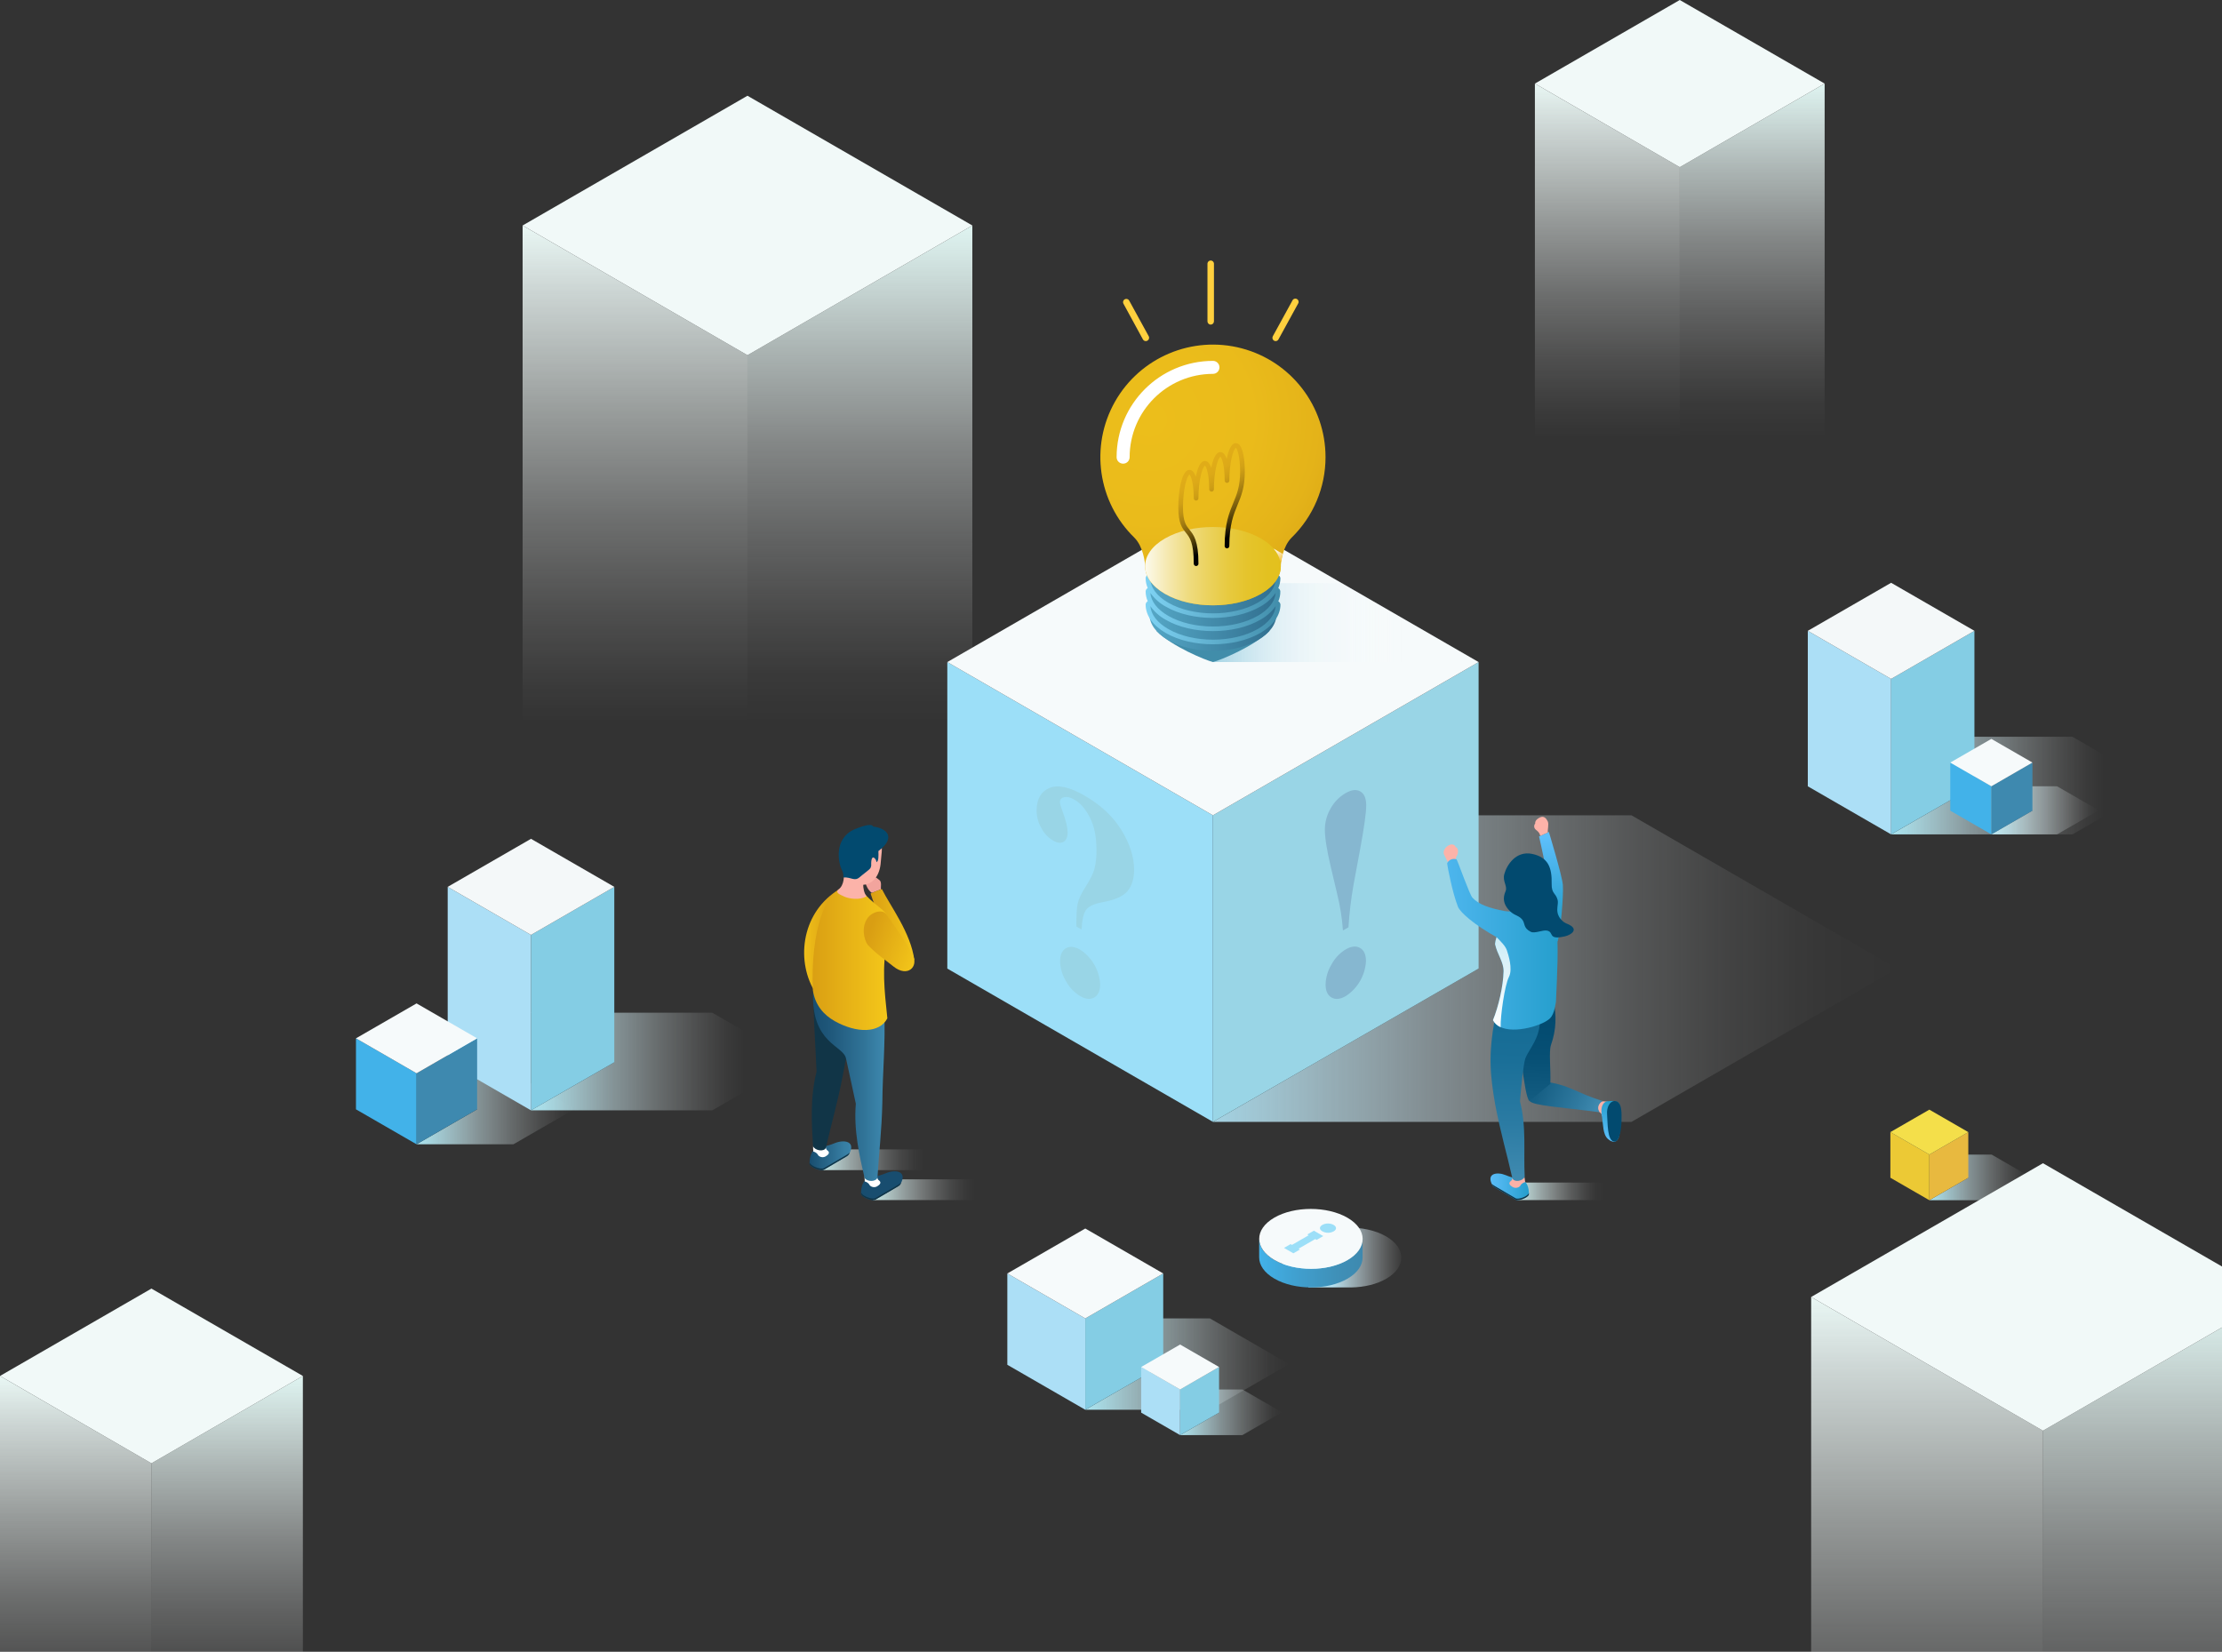 <?xml version="1.0" encoding="UTF-8"?>
<svg width="538px" height="400px" viewBox="0 0 538 400" version="1.1" xmlns="http://www.w3.org/2000/svg" xmlns:xlink="http://www.w3.org/1999/xlink">
    <rect x="0" y="0" width="538" height="400" fill="#333333" stroke="none"/>
    <title>Group 6</title>
    <defs>
        <linearGradient x1="-0.043%" y1="49.988%" x2="99.997%" y2="49.988%" id="linearGradient-1">
            <stop stop-color="#B6E3F3" offset="43%"></stop>
            <stop stop-color="#B8E4F3" stop-opacity="0.97" offset="44%"></stop>
            <stop stop-color="#D1EDF7" stop-opacity="0.63" offset="60%"></stop>
            <stop stop-color="#E5F5FB" stop-opacity="0.36" offset="74%"></stop>
            <stop stop-color="#F3FAFD" stop-opacity="0.17" offset="86%"></stop>
            <stop stop-color="#FCFEFE" stop-opacity="0.05" offset="95%"></stop>
            <stop stop-color="#FFFFFF" stop-opacity="0" offset="100%"></stop>
        </linearGradient>
        <linearGradient x1="0.013%" y1="50.003%" x2="100.05%" y2="50.003%" id="linearGradient-2">
            <stop stop-color="#42B2E9" offset="0%"></stop>
            <stop stop-color="#40A1D1" offset="33%"></stop>
            <stop stop-color="#3F90B8" offset="75%"></stop>
            <stop stop-color="#3E89AF" offset="100%"></stop>
        </linearGradient>
        <linearGradient x1="49.997%" y1="100%" x2="49.997%" y2="0%" id="linearGradient-3">
            <stop stop-color="#FFFFFF" stop-opacity="0" offset="25%"></stop>
            <stop stop-color="#FEFFFF" stop-opacity="0.03" offset="32%"></stop>
            <stop stop-color="#FCFEFD" stop-opacity="0.11" offset="41%"></stop>
            <stop stop-color="#F7FCFC" stop-opacity="0.24" offset="53%"></stop>
            <stop stop-color="#F2FAF9" stop-opacity="0.42" offset="67%"></stop>
            <stop stop-color="#EAF8F6" stop-opacity="0.65" offset="81%"></stop>
            <stop stop-color="#E1F5F2" stop-opacity="0.93" offset="96%"></stop>
            <stop stop-color="#DFF4F1" offset="100%"></stop>
        </linearGradient>
        <linearGradient x1="50%" y1="100%" x2="50%" y2="0%" id="linearGradient-4">
            <stop stop-color="#FFFFFF" stop-opacity="0" offset="25%"></stop>
            <stop stop-color="#FEFFFF" stop-opacity="0.04" offset="31%"></stop>
            <stop stop-color="#FCFEFD" stop-opacity="0.14" offset="42%"></stop>
            <stop stop-color="#F8FDFC" stop-opacity="0.3" offset="56%"></stop>
            <stop stop-color="#F3FBF9" stop-opacity="0.53" offset="72%"></stop>
            <stop stop-color="#EDF8F6" stop-opacity="0.82" offset="90%"></stop>
            <stop stop-color="#E9F7F4" offset="100%"></stop>
        </linearGradient>
        <linearGradient x1="50.004%" y1="100%" x2="50.004%" y2="0%" id="linearGradient-5">
            <stop stop-color="#FFFFFF" stop-opacity="0" offset="25%"></stop>
            <stop stop-color="#FEFFFF" stop-opacity="0.03" offset="32%"></stop>
            <stop stop-color="#FCFEFD" stop-opacity="0.11" offset="41%"></stop>
            <stop stop-color="#F7FCFC" stop-opacity="0.24" offset="53%"></stop>
            <stop stop-color="#F2FAF9" stop-opacity="0.42" offset="67%"></stop>
            <stop stop-color="#EAF8F6" stop-opacity="0.65" offset="81%"></stop>
            <stop stop-color="#E1F5F2" stop-opacity="0.93" offset="96%"></stop>
            <stop stop-color="#DFF4F1" offset="100%"></stop>
        </linearGradient>
        <linearGradient x1="50%" y1="100%" x2="50%" y2="0%" id="linearGradient-6">
            <stop stop-color="#FFFFFF" stop-opacity="0" offset="25%"></stop>
            <stop stop-color="#FEFFFF" stop-opacity="0.04" offset="31%"></stop>
            <stop stop-color="#FCFEFD" stop-opacity="0.14" offset="42%"></stop>
            <stop stop-color="#F8FDFC" stop-opacity="0.3" offset="56%"></stop>
            <stop stop-color="#F3FBF9" stop-opacity="0.53" offset="72%"></stop>
            <stop stop-color="#EDF8F6" stop-opacity="0.82" offset="90%"></stop>
            <stop stop-color="#E9F7F4" offset="100%"></stop>
        </linearGradient>
        <linearGradient x1="0%" y1="50%" x2="100%" y2="50%" id="linearGradient-7">
            <stop stop-color="#A4D3E4" offset="0%"></stop>
            <stop stop-color="#A7D5E5" stop-opacity="0.96" offset="2%"></stop>
            <stop stop-color="#BEE0EC" stop-opacity="0.71" offset="17%"></stop>
            <stop stop-color="#D2E9F2" stop-opacity="0.49" offset="32%"></stop>
            <stop stop-color="#E2F1F6" stop-opacity="0.32" offset="47%"></stop>
            <stop stop-color="#EFF7FA" stop-opacity="0.18" offset="61%"></stop>
            <stop stop-color="#F8FCFD" stop-opacity="0.08" offset="75%"></stop>
            <stop stop-color="#FDFEFE" stop-opacity="0.02" offset="88%"></stop>
            <stop stop-color="#FFFFFF" stop-opacity="0" offset="100%"></stop>
        </linearGradient>
        <linearGradient x1="0%" y1="50%" x2="100.008%" y2="50%" id="linearGradient-8">
            <stop stop-color="#AAE5F1" offset="0%"></stop>
            <stop stop-color="#BFECF5" stop-opacity="0.75" offset="19%"></stop>
            <stop stop-color="#D6F2F8" stop-opacity="0.49" offset="40%"></stop>
            <stop stop-color="#E8F8FB" stop-opacity="0.28" offset="60%"></stop>
            <stop stop-color="#F4FCFD" stop-opacity="0.13" offset="77%"></stop>
            <stop stop-color="#FCFEFF" stop-opacity="0.03" offset="91%"></stop>
            <stop stop-color="#FFFFFF" stop-opacity="0" offset="100%"></stop>
        </linearGradient>
        <linearGradient x1="0%" y1="50%" x2="100%" y2="50%" id="linearGradient-9">
            <stop stop-color="#AAE5F1" offset="0%"></stop>
            <stop stop-color="#BAEAF4" stop-opacity="0.81" offset="12%"></stop>
            <stop stop-color="#D2F1F8" stop-opacity="0.52" offset="30%"></stop>
            <stop stop-color="#E6F7FB" stop-opacity="0.3" offset="47%"></stop>
            <stop stop-color="#F3FBFD" stop-opacity="0.14" offset="62%"></stop>
            <stop stop-color="#FCFEFE" stop-opacity="0.04" offset="73%"></stop>
            <stop stop-color="#FFFFFF" stop-opacity="0" offset="80%"></stop>
            <stop stop-color="#FFFFFF" stop-opacity="0" offset="100%"></stop>
        </linearGradient>
        <linearGradient x1="0%" y1="50.007%" x2="100.006%" y2="50.007%" id="linearGradient-10">
            <stop stop-color="#AAE5F1" offset="0%"></stop>
            <stop stop-color="#BFECF5" stop-opacity="0.75" offset="19%"></stop>
            <stop stop-color="#D6F2F8" stop-opacity="0.49" offset="40%"></stop>
            <stop stop-color="#E8F8FB" stop-opacity="0.28" offset="60%"></stop>
            <stop stop-color="#F4FCFD" stop-opacity="0.13" offset="77%"></stop>
            <stop stop-color="#FCFEFF" stop-opacity="0.03" offset="91%"></stop>
            <stop stop-color="#FFFFFF" stop-opacity="0" offset="100%"></stop>
        </linearGradient>
        <linearGradient x1="0%" y1="49.986%" x2="100%" y2="49.986%" id="linearGradient-11">
            <stop stop-color="#AAE5F1" offset="0%"></stop>
            <stop stop-color="#BFECF5" stop-opacity="0.75" offset="19%"></stop>
            <stop stop-color="#D6F2F8" stop-opacity="0.49" offset="40%"></stop>
            <stop stop-color="#E8F8FB" stop-opacity="0.28" offset="60%"></stop>
            <stop stop-color="#F4FCFD" stop-opacity="0.13" offset="77%"></stop>
            <stop stop-color="#FCFEFF" stop-opacity="0.03" offset="91%"></stop>
            <stop stop-color="#FFFFFF" stop-opacity="0" offset="100%"></stop>
        </linearGradient>
        <linearGradient x1="0%" y1="50.014%" x2="100%" y2="50.014%" id="linearGradient-12">
            <stop stop-color="#AAE5F1" offset="0%"></stop>
            <stop stop-color="#BFECF5" stop-opacity="0.75" offset="19%"></stop>
            <stop stop-color="#D6F2F8" stop-opacity="0.49" offset="40%"></stop>
            <stop stop-color="#E8F8FB" stop-opacity="0.28" offset="60%"></stop>
            <stop stop-color="#F4FCFD" stop-opacity="0.13" offset="77%"></stop>
            <stop stop-color="#FCFEFF" stop-opacity="0.03" offset="91%"></stop>
            <stop stop-color="#FFFFFF" stop-opacity="0" offset="100%"></stop>
        </linearGradient>
        <linearGradient x1="0%" y1="49.987%" x2="100%" y2="49.987%" id="linearGradient-13">
            <stop stop-color="#AAE5F1" offset="0%"></stop>
            <stop stop-color="#BFECF5" stop-opacity="0.75" offset="19%"></stop>
            <stop stop-color="#D6F2F8" stop-opacity="0.49" offset="40%"></stop>
            <stop stop-color="#E8F8FB" stop-opacity="0.28" offset="60%"></stop>
            <stop stop-color="#F4FCFD" stop-opacity="0.13" offset="77%"></stop>
            <stop stop-color="#FCFEFF" stop-opacity="0.03" offset="91%"></stop>
            <stop stop-color="#FFFFFF" stop-opacity="0" offset="100%"></stop>
        </linearGradient>
        <linearGradient x1="0%" y1="49.993%" x2="100%" y2="49.993%" id="linearGradient-14">
            <stop stop-color="#AAE5F1" offset="0%"></stop>
            <stop stop-color="#BAEAF4" stop-opacity="0.81" offset="12%"></stop>
            <stop stop-color="#D2F1F8" stop-opacity="0.52" offset="30%"></stop>
            <stop stop-color="#E6F7FB" stop-opacity="0.3" offset="47%"></stop>
            <stop stop-color="#F3FBFD" stop-opacity="0.14" offset="62%"></stop>
            <stop stop-color="#FCFEFE" stop-opacity="0.04" offset="73%"></stop>
            <stop stop-color="#FFFFFF" stop-opacity="0" offset="80%"></stop>
            <stop stop-color="#FFFFFF" stop-opacity="0" offset="100%"></stop>
        </linearGradient>
        <linearGradient x1="0%" y1="50.008%" x2="100.006%" y2="50.008%" id="linearGradient-15">
            <stop stop-color="#A4D3E4" offset="0%"></stop>
            <stop stop-color="#A7D5E5" stop-opacity="0.96" offset="2%"></stop>
            <stop stop-color="#BEE0EC" stop-opacity="0.71" offset="17%"></stop>
            <stop stop-color="#D2E9F2" stop-opacity="0.49" offset="32%"></stop>
            <stop stop-color="#E2F1F6" stop-opacity="0.32" offset="47%"></stop>
            <stop stop-color="#EFF7FA" stop-opacity="0.18" offset="61%"></stop>
            <stop stop-color="#F8FCFD" stop-opacity="0.08" offset="75%"></stop>
            <stop stop-color="#FDFEFE" stop-opacity="0.02" offset="88%"></stop>
            <stop stop-color="#FFFFFF" stop-opacity="0" offset="100%"></stop>
        </linearGradient>
        <linearGradient x1="0%" y1="49.969%" x2="100%" y2="49.969%" id="linearGradient-16">
            <stop stop-color="#55A7C6" offset="0%"></stop>
            <stop stop-color="#316F8F" offset="100%"></stop>
        </linearGradient>
        <linearGradient x1="-0.029%" y1="50.016%" x2="99.971%" y2="50.016%" id="linearGradient-17">
            <stop stop-color="#7FD3F4" offset="0%"></stop>
            <stop stop-color="#418DAA" offset="100%"></stop>
        </linearGradient>
        <radialGradient cx="25.431%" cy="30.785%" fx="25.431%" fy="30.785%" r="94.944%" gradientTransform="translate(0.254, 0.308), scale(1, 0.864), translate(-0.254, -0.308)" id="radialGradient-18">
            <stop stop-color="#ECBE1B" offset="0%"></stop>
            <stop stop-color="#EABB1B" offset="46%"></stop>
            <stop stop-color="#E4B319" offset="75%"></stop>
            <stop stop-color="#DAA516" offset="98%"></stop>
            <stop stop-color="#D9A316" offset="100%"></stop>
        </radialGradient>
        <linearGradient x1="0%" y1="50.003%" x2="100%" y2="50.003%" id="linearGradient-19">
            <stop stop-color="#FFFFFF" offset="0%"></stop>
            <stop stop-color="#FBF7E2" offset="7%"></stop>
            <stop stop-color="#F5E8AE" offset="20%"></stop>
            <stop stop-color="#EFDC81" offset="33%"></stop>
            <stop stop-color="#EBD25D" offset="47%"></stop>
            <stop stop-color="#E7CA40" offset="60%"></stop>
            <stop stop-color="#E5C42C" offset="73%"></stop>
            <stop stop-color="#E3C120" offset="87%"></stop>
            <stop stop-color="#E3C01C" offset="100%"></stop>
        </linearGradient>
        <linearGradient x1="36.213%" y1="-9.307%" x2="77.259%" y2="90.99%" id="linearGradient-20">
            <stop stop-color="#FFFFFF" offset="1%"></stop>
            <stop stop-color="#FEF9EC" offset="15%"></stop>
            <stop stop-color="#FBE8B9" offset="43%"></stop>
            <stop stop-color="#F7CE68" offset="83%"></stop>
            <stop stop-color="#F5C345" offset="100%"></stop>
        </linearGradient>
        <linearGradient x1="61.818%" y1="80.664%" x2="42.512%" y2="18.869%" id="linearGradient-21">
            <stop stop-color="#000000" offset="0%"></stop>
            <stop stop-color="#1A1403" offset="6%"></stop>
            <stop stop-color="#4E3C08" offset="19%"></stop>
            <stop stop-color="#7B5E0D" offset="33%"></stop>
            <stop stop-color="#9F7A11" offset="46%"></stop>
            <stop stop-color="#BC9014" offset="60%"></stop>
            <stop stop-color="#D0A016" offset="73%"></stop>
            <stop stop-color="#DCA918" offset="87%"></stop>
            <stop stop-color="#E0AC18" offset="100%"></stop>
        </linearGradient>
        <linearGradient x1="49.996%" y1="223.259%" x2="49.996%" y2="-9.392%" id="linearGradient-22">
            <stop stop-color="#FFFFFF" stop-opacity="0" offset="25%"></stop>
            <stop stop-color="#FEFFFF" stop-opacity="0.03" offset="32%"></stop>
            <stop stop-color="#FCFEFD" stop-opacity="0.11" offset="41%"></stop>
            <stop stop-color="#F7FCFC" stop-opacity="0.24" offset="53%"></stop>
            <stop stop-color="#F2FAF9" stop-opacity="0.42" offset="67%"></stop>
            <stop stop-color="#EAF8F6" stop-opacity="0.65" offset="81%"></stop>
            <stop stop-color="#E1F5F2" stop-opacity="0.93" offset="96%"></stop>
            <stop stop-color="#DFF4F1" offset="100%"></stop>
        </linearGradient>
        <linearGradient x1="50%" y1="212.677%" x2="50%" y2="0%" id="linearGradient-23">
            <stop stop-color="#FFFFFF" stop-opacity="0" offset="25%"></stop>
            <stop stop-color="#FEFFFF" stop-opacity="0.04" offset="31%"></stop>
            <stop stop-color="#FCFEFD" stop-opacity="0.14" offset="42%"></stop>
            <stop stop-color="#F8FDFC" stop-opacity="0.3" offset="56%"></stop>
            <stop stop-color="#F3FBF9" stop-opacity="0.53" offset="72%"></stop>
            <stop stop-color="#EDF8F6" stop-opacity="0.82" offset="90%"></stop>
            <stop stop-color="#E9F7F4" offset="100%"></stop>
        </linearGradient>
        <linearGradient x1="49.996%" y1="178.713%" x2="49.996%" y2="0%" id="linearGradient-24">
            <stop stop-color="#FFFFFF" stop-opacity="0" offset="25%"></stop>
            <stop stop-color="#FEFFFF" stop-opacity="0.03" offset="32%"></stop>
            <stop stop-color="#FCFEFD" stop-opacity="0.11" offset="41%"></stop>
            <stop stop-color="#F7FCFC" stop-opacity="0.24" offset="53%"></stop>
            <stop stop-color="#F2FAF9" stop-opacity="0.42" offset="67%"></stop>
            <stop stop-color="#EAF8F6" stop-opacity="0.65" offset="81%"></stop>
            <stop stop-color="#E1F5F2" stop-opacity="0.93" offset="96%"></stop>
            <stop stop-color="#DFF4F1" offset="100%"></stop>
        </linearGradient>
        <linearGradient x1="50%" y1="178.713%" x2="50%" y2="0%" id="linearGradient-25">
            <stop stop-color="#FFFFFF" stop-opacity="0" offset="25%"></stop>
            <stop stop-color="#FEFFFF" stop-opacity="0.04" offset="31%"></stop>
            <stop stop-color="#FCFEFD" stop-opacity="0.14" offset="42%"></stop>
            <stop stop-color="#F8FDFC" stop-opacity="0.3" offset="56%"></stop>
            <stop stop-color="#F3FBF9" stop-opacity="0.53" offset="72%"></stop>
            <stop stop-color="#EDF8F6" stop-opacity="0.82" offset="90%"></stop>
            <stop stop-color="#E9F7F4" offset="100%"></stop>
        </linearGradient>
        <linearGradient x1="0.014%" y1="49.963%" x2="100%" y2="49.963%" id="linearGradient-26">
            <stop stop-color="#C4E9E8" offset="0%"></stop>
            <stop stop-color="#CEEDEC" stop-opacity="0.84" offset="9%"></stop>
            <stop stop-color="#DCF2F2" stop-opacity="0.59" offset="25%"></stop>
            <stop stop-color="#E9F7F6" stop-opacity="0.38" offset="41%"></stop>
            <stop stop-color="#F2FAFA" stop-opacity="0.21" offset="56%"></stop>
            <stop stop-color="#F9FDFD" stop-opacity="0.1" offset="69%"></stop>
            <stop stop-color="#FEFEFE" stop-opacity="0.02" offset="81%"></stop>
            <stop stop-color="#FFFFFF" stop-opacity="0" offset="90%"></stop>
        </linearGradient>
        <linearGradient x1="-80.45%" y1="45.862%" x2="92.447%" y2="76.456%" id="linearGradient-27">
            <stop stop-color="#024A6F" offset="0%"></stop>
            <stop stop-color="#075075" offset="22%"></stop>
            <stop stop-color="#176085" offset="52%"></stop>
            <stop stop-color="#307AA0" offset="85%"></stop>
            <stop stop-color="#3E89AF" offset="100%"></stop>
        </linearGradient>
        <linearGradient x1="49.93%" y1="16.584%" x2="47.674%" y2="201.429%" id="linearGradient-28">
            <stop stop-color="#024A6F" offset="0%"></stop>
            <stop stop-color="#075075" offset="22%"></stop>
            <stop stop-color="#176085" offset="52%"></stop>
            <stop stop-color="#307AA0" offset="85%"></stop>
            <stop stop-color="#3E89AF" offset="100%"></stop>
        </linearGradient>
        <linearGradient x1="0.017%" y1="50.07%" x2="100%" y2="50.07%" id="linearGradient-29">
            <stop stop-color="#5EBFFB" offset="0%"></stop>
            <stop stop-color="#4FB6EE" offset="33%"></stop>
            <stop stop-color="#269FCE" offset="97%"></stop>
            <stop stop-color="#249ECC" offset="100%"></stop>
        </linearGradient>
        <linearGradient x1="50.133%" y1="-0.93%" x2="49.271%" y2="95.554%" id="linearGradient-30">
            <stop stop-color="#146B94" offset="0%"></stop>
            <stop stop-color="#1A6F98" offset="29%"></stop>
            <stop stop-color="#2B7BA3" offset="68%"></stop>
            <stop stop-color="#3E89AF" offset="100%"></stop>
        </linearGradient>
        <linearGradient x1="50.79%" y1="89.026%" x2="49.22%" y2="3.875%" id="linearGradient-31">
            <stop stop-color="#249ECC" offset="0%"></stop>
            <stop stop-color="#34A7D9" offset="34%"></stop>
            <stop stop-color="#5EBFFB" offset="100%"></stop>
        </linearGradient>
        <linearGradient x1="99.997%" y1="50.004%" x2="-54.425%" y2="50.004%" id="linearGradient-32">
            <stop stop-color="#249ECC" offset="0%"></stop>
            <stop stop-color="#4EB6EE" offset="66%"></stop>
            <stop stop-color="#5EBFFB" offset="100%"></stop>
        </linearGradient>
        <linearGradient x1="50.003%" y1="100%" x2="50.003%" y2="-54.429%" id="linearGradient-33">
            <stop stop-color="#FFFFFF" offset="0%"></stop>
            <stop stop-color="#F3FBFD" offset="14%"></stop>
            <stop stop-color="#C7EAF6" offset="71%"></stop>
            <stop stop-color="#B6E3F3" offset="100%"></stop>
        </linearGradient>
        <linearGradient x1="49.852%" y1="100.031%" x2="49.852%" y2="-0.01%" id="linearGradient-34">
            <stop stop-color="#5EBFFB" offset="0%"></stop>
            <stop stop-color="#4FB6EE" offset="33%"></stop>
            <stop stop-color="#269FCE" offset="97%"></stop>
            <stop stop-color="#249ECC" offset="100%"></stop>
        </linearGradient>
        <linearGradient x1="0.012%" y1="50%" x2="100%" y2="50%" id="linearGradient-35">
            <stop stop-color="#C4E8E7" offset="0%"></stop>
            <stop stop-color="#CDECEB" stop-opacity="0.84" offset="9%"></stop>
            <stop stop-color="#DCF1F1" stop-opacity="0.59" offset="25%"></stop>
            <stop stop-color="#E9F6F6" stop-opacity="0.38" offset="41%"></stop>
            <stop stop-color="#F2FAFA" stop-opacity="0.21" offset="56%"></stop>
            <stop stop-color="#F9FDFD" stop-opacity="0.1" offset="69%"></stop>
            <stop stop-color="#FEFEFE" stop-opacity="0.03" offset="81%"></stop>
            <stop stop-color="#FFFFFF" stop-opacity="0" offset="90%"></stop>
        </linearGradient>
        <linearGradient x1="0%" y1="50.031%" x2="99.988%" y2="50.031%" id="linearGradient-36">
            <stop stop-color="#C4E8E7" offset="0%"></stop>
            <stop stop-color="#CDECEB" stop-opacity="0.84" offset="9%"></stop>
            <stop stop-color="#DCF1F1" stop-opacity="0.59" offset="25%"></stop>
            <stop stop-color="#E9F6F6" stop-opacity="0.38" offset="41%"></stop>
            <stop stop-color="#F2FAFA" stop-opacity="0.21" offset="56%"></stop>
            <stop stop-color="#F9FDFD" stop-opacity="0.1" offset="69%"></stop>
            <stop stop-color="#FEFEFE" stop-opacity="0.03" offset="81%"></stop>
            <stop stop-color="#FFFFFF" stop-opacity="0" offset="90%"></stop>
        </linearGradient>
        <linearGradient x1="99.853%" y1="50.03%" x2="1.77098581e-12%" y2="50.03%" id="linearGradient-37">
            <stop stop-color="#3E89AF" offset="0%"></stop>
            <stop stop-color="#357BA0" offset="30%"></stop>
            <stop stop-color="#1D5577" offset="89%"></stop>
            <stop stop-color="#184D6F" offset="100%"></stop>
        </linearGradient>
        <linearGradient x1="-16576.836%" y1="50.003%" x2="-16476.845%" y2="50.003%" id="linearGradient-38">
            <stop stop-color="#3E89AF" offset="0%"></stop>
            <stop stop-color="#357BA0" offset="30%"></stop>
            <stop stop-color="#1D5577" offset="89%"></stop>
            <stop stop-color="#184D6F" offset="100%"></stop>
        </linearGradient>
        <linearGradient x1="100.001%" y1="49.998%" x2="0.012%" y2="49.998%" id="linearGradient-39">
            <stop stop-color="#3E89AF" offset="0%"></stop>
            <stop stop-color="#307397" offset="30%"></stop>
            <stop stop-color="#1F577A" offset="75%"></stop>
            <stop stop-color="#184D6F" offset="100%"></stop>
        </linearGradient>
        <linearGradient x1="0.016%" y1="49.994%" x2="100%" y2="49.994%" id="linearGradient-40">
            <stop stop-color="#F4C71A" offset="0%"></stop>
            <stop stop-color="#D99E13" offset="100%"></stop>
        </linearGradient>
        <linearGradient x1="100%" y1="50%" x2="-6.75300491e-13%" y2="50%" id="linearGradient-41">
            <stop stop-color="#F4C71A" offset="0%"></stop>
            <stop stop-color="#D99E13" offset="100%"></stop>
        </linearGradient>
        <linearGradient x1="100%" y1="50.01%" x2="-0.03%" y2="50.01%" id="linearGradient-42">
            <stop stop-color="#F4C71A" offset="0%"></stop>
            <stop stop-color="#D99E13" offset="100%"></stop>
        </linearGradient>
        <linearGradient x1="100.917%" y1="69.2%" x2="14.022%" y2="33.175%" id="linearGradient-43">
            <stop stop-color="#F4C71A" offset="0%"></stop>
            <stop stop-color="#D99E13" offset="100%"></stop>
        </linearGradient>
    </defs>
    <g id="🌐-Denovo-Website-Sketches" stroke="none" stroke-width="1" fill="none" fill-rule="evenodd">
        <g id="Denovo-/-Leistungen/Appentwicklung" transform="translate(-722, -551)" fill-rule="nonzero">
            <g id="Group-6" transform="translate(722, 551)">
                <g id="i_symbol" transform="translate(304.874, 292.759)">
                    <path d="M30.722,6.642 C28.108,5.129 24.626,4.441 21.209,4.538 L11.913,4.538 L11.913,5.412 C10.928,5.718 9.978,6.13 9.082,6.642 C4.209,9.472 4.237,14.062 9.142,16.895 C10.022,17.394 10.953,17.797 11.92,18.096 L11.92,19.014 L22.301,19.014 C25.393,18.964 28.454,18.263 30.795,16.898 C35.655,14.062 35.633,9.475 30.722,6.642 Z" id="Path" fill="url(#linearGradient-1)" style="mix-blend-mode: multiply;"></path>
                    <path d="M3.7,16.889 C1.23,15.464 -0.003,13.597 0,11.726 L0,7.211 C0,9.097 1.227,10.949 3.696,12.377 C8.604,15.207 16.531,15.207 21.404,12.377 C23.827,10.965 25.038,9.126 25.044,7.283 L25.044,11.795 C25.044,13.641 23.827,15.48 21.404,16.889 C16.535,19.722 8.607,19.722 3.7,16.889 Z" id="Path" fill="url(#linearGradient-2)"></path>
                    <path d="M3.709,12.377 C-1.199,9.547 -1.224,4.956 3.649,2.124 C8.522,-0.709 16.456,-0.706 21.36,2.124 C26.265,4.953 26.29,9.544 21.417,12.38 C16.544,15.216 8.616,15.207 3.709,12.377 Z" id="Path" fill="#F6FAFB"></path>
                    <polygon id="Path" fill="#9CDFF8" style="mix-blend-mode: multiply;" points="13.917 7.497 15.509 6.576 13.247 5.271 11.655 6.189 11.986 6.381 7.94 8.714 7.607 8.522 6.015 9.44 8.28 10.745 9.872 9.83 9.532 9.635 13.577 7.299"></polygon>
                    <path d="M18.013,3.862 C17.167,3.414 16.154,3.414 15.308,3.862 C14.509,4.324 14.524,4.985 15.308,5.434 C16.162,5.892 17.188,5.892 18.041,5.434 C18.815,4.978 18.8,4.315 18.013,3.862 Z" id="Path" fill="#9CDFF8" style="mix-blend-mode: multiply;"></path>
                </g>
                <g id="Back_blocks" transform="translate(126.539, 0)">
                    <g id="Group" style="mix-blend-mode: multiply;" transform="translate(0, 23.185)">
                        <polygon id="Path" fill="url(#linearGradient-3)" points="54.442 191.746 108.887 160.33 108.887 31.417 54.442 62.834"></polygon>
                        <polygon id="Path" fill="url(#linearGradient-4)" points="54.442 191.746 0 160.33 0 31.417 54.442 62.834"></polygon>
                        <polygon id="Path" fill="#F1F9F8" points="54.442 62.834 0 31.417 54.442 0 108.887 31.417"></polygon>
                    </g>
                    <g id="Group" style="mix-blend-mode: multiply;" transform="translate(245.096, 0)">
                        <polygon id="Path" fill="url(#linearGradient-5)" points="35.076 134.44 70.156 114.198 70.156 20.242 35.076 40.485"></polygon>
                        <polygon id="Path" fill="url(#linearGradient-6)" points="35.076 134.44 0 114.198 0 20.242 35.076 40.485"></polygon>
                        <polygon id="Path" fill="#F1F9F8" points="35.076 40.485 0 20.242 35.076 0 70.156 20.242"></polygon>
                    </g>
                </g>
                <g id="Main_block" transform="translate(229.367, 123.222)">
                    <polygon id="Path" fill="url(#linearGradient-7)" style="mix-blend-mode: multiply;" points="165.657 74.219 64.314 74.219 128.64 111.336 64.314 148.454 165.657 148.454 229.971 111.336"></polygon>
                    <polygon id="Path" fill="#99D5E6" points="64.314 148.454 128.64 111.336 128.64 37.105 64.314 74.219"></polygon>
                    <polygon id="Path" fill="#9CDFF8" points="64.314 148.454 0 111.336 0 37.105 64.314 74.219"></polygon>
                    <polygon id="Path" fill="#F6FAFB" points="64.314 74.219 0 37.105 64.314 0 128.64 37.105"></polygon>
                    <path d="M32.5,101.869 L31.26,101.155 C31.22,98.563 31.325,96.7 31.575,95.568 C31.824,94.436 32.478,93.057 33.535,91.43 C34.583,89.802 35.277,88.406 35.614,87.242 C35.989,85.692 36.156,84.099 36.111,82.504 C36.111,79.421 35.587,76.848 34.538,74.785 C33.49,72.722 32.258,71.281 30.842,70.462 C29.76,69.833 28.846,69.642 28.102,69.889 C27.591,70.012 27.238,70.478 27.259,71.003 C27.259,71.377 27.451,72.065 27.831,73.075 C28.697,75.357 29.13,77.124 29.127,78.376 C29.127,79.514 28.791,80.271 28.118,80.646 C27.444,81.021 26.605,80.916 25.601,80.331 C24.402,79.605 23.423,78.566 22.77,77.326 C22.019,76.02 21.624,74.54 21.625,73.034 C21.625,70.309 22.648,68.502 24.695,67.613 C26.742,66.724 29.601,67.344 33.274,69.471 C37.168,71.72 40.134,74.503 42.17,77.819 C44.207,81.135 45.225,84.312 45.225,87.349 C45.225,89.55 44.7,91.283 43.652,92.547 C42.603,93.811 40.587,94.714 37.602,95.257 C35.599,95.628 34.28,96.227 33.645,97.055 C33.009,97.883 32.628,99.488 32.5,101.869 Z M32.157,106.755 C35.025,108.619 36.828,111.742 37.008,115.157 C37.008,116.71 36.533,117.766 35.592,118.323 C34.652,118.879 33.5,118.769 32.157,117.993 C30.708,117.11 29.521,115.854 28.722,114.358 C27.833,112.911 27.344,111.254 27.303,109.557 C27.303,108.004 27.776,106.956 28.722,106.413 C29.667,105.87 30.813,105.984 32.157,106.755 L32.157,106.755 Z" id="Shape" fill="#99D5E6"></path>
                    <path d="M97.131,101.335 L95.788,102.108 C95.586,99.139 95.122,96.193 94.404,93.304 L92.831,86.632 C91.887,82.635 91.415,79.651 91.415,77.681 C91.419,75.887 91.896,74.125 92.799,72.575 C93.645,71.033 94.892,69.749 96.408,68.858 C97.853,68.02 99.05,67.879 100,68.437 C100.95,68.994 101.426,70.116 101.428,71.801 C101.428,73.562 100.93,77.14 99.934,82.535 L98.361,91.025 C97.754,94.435 97.343,97.877 97.131,101.335 Z M96.477,106.68 C97.823,105.9 98.975,105.79 99.937,106.34 C100.9,106.891 101.369,107.956 101.369,109.535 C101.182,112.972 99.367,116.115 96.483,117.996 C95.134,118.773 93.985,118.886 93.023,118.335 C92.06,117.785 91.591,116.729 91.591,115.191 C91.633,113.487 92.121,111.824 93.007,110.368 C93.81,108.848 95.009,107.573 96.477,106.677 L96.477,106.68 Z" id="Shape" fill="#86B7D0"></path>
                </g>
                <g id="Group-3" transform="translate(86.187, 203.132)">
                    <polygon id="Path" fill="url(#linearGradient-8)" style="mix-blend-mode: multiply;" points="38.131 56.781 14.669 56.781 29.338 65.51 14.669 73.974 38.131 73.974 53.023 65.381"></polygon>
                    <polygon id="Path" fill="url(#linearGradient-9)" style="mix-blend-mode: multiply;" points="86.284 42.117 42.381 42.117 62.549 54.115 42.381 65.755 86.284 65.755 106.761 53.939"></polygon>
                    <polygon id="Path" fill="#84CDE4" points="42.381 65.755 62.549 54.115 62.549 11.634 42.381 23.27"></polygon>
                    <polygon id="Path" fill="#ACDFF6" points="42.381 65.755 22.21 54.115 22.21 11.634 42.381 23.27"></polygon>
                    <polygon id="Path" fill="#F4F8F9" points="42.381 23.27 22.21 11.634 42.381 0 62.549 11.634"></polygon>
                    <polygon id="Path" fill="#3E89AF" points="14.669 73.974 29.338 65.51 29.338 48.317 14.669 56.781"></polygon>
                    <polygon id="Path" fill="#42B2E9" points="14.669 73.974 0 65.51 0 48.317 14.669 56.781"></polygon>
                    <polygon id="Path" fill="#F6FAFB" points="14.669 56.781 0 48.317 14.669 39.859 29.338 48.317"></polygon>
                </g>
                <g id="Group-2" transform="translate(243.901, 297.502)">
                    <polygon id="Path" fill="url(#linearGradient-10)" style="mix-blend-mode: multiply;" points="49.056 21.774 18.872 21.774 37.744 33.002 18.872 43.893 49.056 43.893 68.218 32.838"></polygon>
                    <polygon id="Path" fill="#84CDE4" points="18.872 43.893 37.744 33.002 37.744 10.885 18.872 21.774"></polygon>
                    <polygon id="Path" fill="#ACDFF6" points="18.872 43.893 0 33.002 0 10.885 18.872 21.774"></polygon>
                    <polygon id="Path" fill="#F6FAFB" points="18.872 21.774 0 10.885 18.872 0 37.744 10.885"></polygon>
                    <polygon id="Path" fill="url(#linearGradient-11)" style="mix-blend-mode: multiply;" points="56.918 38.979 41.83 38.979 51.262 44.588 41.83 50.031 56.918 50.031 66.491 44.506"></polygon>
                    <polygon id="Path" fill="#84CDE4" points="41.83 50.031 51.262 44.588 51.262 33.536 41.83 38.979"></polygon>
                    <polygon id="Path" fill="#ACDFF6" points="41.83 50.031 32.399 44.588 32.399 33.536 41.83 38.979"></polygon>
                    <polygon id="Path" fill="#F6FAFB" points="41.83 38.979 32.399 33.536 41.83 28.097 51.262 33.536"></polygon>
                </g>
                <polygon id="Path" fill="url(#linearGradient-12)" style="mix-blend-mode: multiply;" points="482.224 279.599 467.14 279.599 476.571 285.208 467.14 290.651 482.224 290.651 491.8 285.126"></polygon>
                <polygon id="Path" fill="#E8B93F" points="467.14 290.651 476.571 285.208 476.571 274.156 467.14 279.599"></polygon>
                <polygon id="Path" fill="#ECC935" points="467.14 290.651 457.708 285.208 457.708 274.156 467.14 279.599"></polygon>
                <polygon id="Path" fill="#F4DF4A" points="467.14 279.599 457.708 274.156 467.14 268.717 476.571 274.156"></polygon>
                <polygon id="Path" fill="url(#linearGradient-13)" style="mix-blend-mode: multiply;" points="498.06 190.404 482.155 190.404 492.099 196.318 482.155 202.059 498.06 202.059 508.158 196.233"></polygon>
                <polygon id="Path" fill="url(#linearGradient-14)" style="mix-blend-mode: multiply;" points="501.788 178.418 457.885 178.418 478.056 190.416 457.885 202.059 501.788 202.059 522.264 190.24"></polygon>
                <polygon id="Path" fill="#84CDE4" points="457.885 202.059 478.056 190.416 478.056 152.765 457.885 164.404"></polygon>
                <polygon id="Path" fill="#ACDFF6" points="457.885 202.059 437.713 190.416 437.713 152.765 457.885 164.404"></polygon>
                <polygon id="Path" fill="#F4F8F9" points="457.885 164.404 437.713 152.765 457.885 141.131 478.056 152.765"></polygon>
                <polygon id="Path" fill="#3E89AF" points="482.155 202.059 492.099 196.318 492.099 184.666 482.155 190.404"></polygon>
                <polygon id="Path" fill="#42B2E9" points="482.155 202.059 472.211 196.318 472.211 184.666 482.155 190.404"></polygon>
                <polygon id="Path" fill="#F6FAFB" points="482.155 190.404 472.211 184.666 482.155 178.931 492.099 184.666"></polygon>
                <g id="Light_bulb" transform="translate(266.424, 63.084)">
                    <polygon id="Path" fill="url(#linearGradient-15)" style="mix-blend-mode: multiply;" points="81.396 91.37 58.441 78.126 27.263 78.126 27.263 97.246 81.396 97.246"></polygon>
                    <path d="M13.61,89.725 C17.338,93.451 25.372,96.768 27.263,97.24 C29.15,96.768 37.182,93.451 40.913,89.725 C31.819,89.213 22.703,89.213 13.61,89.725 L13.61,89.725 Z" id="Path" fill="#418DAA"></path>
                    <path d="M11.876,74.391 L11.876,85.638 C11.876,87.908 13.377,90.181 16.381,91.926 C22.39,95.385 32.132,95.385 38.141,91.926 C41.145,90.194 42.646,87.92 42.646,85.638 L42.646,74.391 L11.876,74.391 Z" id="Path" fill="url(#linearGradient-16)"></path>
                    <path d="M43.568,80.113 C43.545,79.791 43.364,79.501 43.083,79.34 C43.416,78.576 43.589,77.752 43.593,76.919 C43.539,76.44 43.154,76.066 42.674,76.026 C42.212,76.026 42.674,76.919 42.674,76.919 L42.46,76.919 C42.46,79.139 40.925,81.245 38.128,82.858 C32.151,86.317 22.399,86.317 16.422,82.858 C13.632,81.248 12.093,79.139 12.093,76.919 L11.857,76.919 C11.857,76.919 12.317,76.026 11.857,76.026 C11.378,76.059 10.996,76.44 10.961,76.919 C10.964,77.749 11.137,78.569 11.467,79.33 C11.176,79.488 10.985,79.783 10.961,80.113 C10.965,80.941 11.137,81.759 11.467,82.519 C11.177,82.677 10.986,82.972 10.961,83.301 C10.961,85.943 12.701,88.398 15.859,90.219 C22.151,93.85 32.406,93.85 38.704,90.219 C41.85,88.395 43.602,85.936 43.602,83.301 C43.559,82.98 43.371,82.697 43.093,82.531 C43.426,81.77 43.588,80.944 43.568,80.113 L43.568,80.113 Z M38.125,89.231 C32.148,92.69 22.396,92.69 16.419,89.231 C13.798,87.716 12.282,85.773 12.109,83.698 C13.087,85.077 14.367,86.213 15.853,87.021 C22.144,90.656 32.4,90.656 38.698,87.021 C40.183,86.212 41.465,85.076 42.445,83.698 C42.265,85.773 40.749,87.725 38.125,89.241 L38.125,89.231 Z M38.125,86.04 C32.148,89.499 22.396,89.499 16.419,86.04 C13.798,84.528 12.282,82.581 12.109,80.506 C13.087,81.885 14.367,83.022 15.853,83.83 C22.144,87.464 32.4,87.464 38.698,83.83 C40.183,83.021 41.465,81.884 42.445,80.506 C42.265,82.585 40.752,84.537 38.125,86.05 L38.125,86.04 Z" id="Shape" fill="url(#linearGradient-17)"></path>
                    <path d="M54.518,47.621 C54.523,35.243 46.178,24.418 34.203,21.265 C22.227,18.113 9.63,23.425 3.533,34.199 C-2.564,44.973 -0.628,58.5 8.246,67.134 C10.316,69.209 10.829,72.966 10.829,74.02 C10.829,76.444 12.433,78.874 15.642,80.726 C22.059,84.427 32.466,84.427 38.88,80.726 C42.089,78.874 43.693,76.444 43.693,74.02 C43.693,72.966 44.206,69.209 46.298,67.121 C51.562,61.998 54.527,54.964 54.518,47.621 Z" id="Path" fill="url(#radialGradient-18)"></path>
                    <path d="M15.642,67.313 C22.059,63.609 32.463,63.609 38.88,67.313 C45.298,71.017 45.298,77.022 38.88,80.726 C32.463,84.43 22.059,84.427 15.642,80.726 C9.224,77.026 9.224,71.017 15.642,67.313 Z" id="Path" fill="url(#linearGradient-19)" style="mix-blend-mode: multiply;"></path>
                    <path d="M41.935,69.763 C42.715,70.624 43.268,71.667 43.542,72.797 L43.785,72.938 C43.866,72.299 44,71.669 44.184,71.052 L41.935,69.763 Z" id="Path" fill="url(#linearGradient-20)" style="mix-blend-mode: multiply;"></path>
                    <path d="M5.506,49.199 C4.637,49.199 3.933,48.496 3.933,47.627 C3.947,34.753 14.385,24.321 27.266,24.307 C28.135,24.307 28.839,25.011 28.839,25.879 C28.839,26.747 28.135,27.451 27.266,27.451 C16.128,27.465 7.102,36.486 7.088,47.618 C7.091,48.038 6.925,48.442 6.628,48.739 C6.33,49.036 5.926,49.202 5.506,49.199 L5.506,49.199 Z" id="Path" fill="#FFFFFF"></path>
                    <path d="M33.353,44.392 C33.016,44.189 32.595,44.189 32.258,44.392 C31.503,44.826 30.946,46.247 30.585,48.049 C30.342,47.329 30.022,46.791 29.609,46.546 C29.273,46.343 28.851,46.343 28.515,46.546 C27.763,46.98 27.203,48.398 26.841,50.202 C26.599,49.482 26.278,48.945 25.869,48.699 C25.532,48.495 25.109,48.495 24.771,48.699 C24.019,49.133 23.462,50.551 23.098,52.356 C22.855,51.633 22.538,51.098 22.126,50.85 C21.788,50.649 21.368,50.649 21.031,50.85 C19.615,51.664 18.876,55.95 18.876,59.764 C18.876,63.644 19.801,64.795 20.694,65.898 C21.638,67.071 22.616,68.285 22.616,73.463 C22.638,73.76 22.886,73.99 23.184,73.99 C23.482,73.99 23.73,73.76 23.752,73.463 C23.752,67.882 22.597,66.452 21.578,65.188 C20.735,64.147 20.005,63.245 20.005,59.764 C20.005,55.444 20.918,52.259 21.578,51.844 C21.943,52.086 22.61,53.994 22.61,57.604 C22.632,57.901 22.88,58.131 23.178,58.131 C23.476,58.131 23.723,57.901 23.746,57.604 C23.746,53.284 24.658,50.099 25.319,49.684 C25.687,49.926 26.354,51.834 26.354,55.444 C26.376,55.741 26.623,55.971 26.921,55.971 C27.219,55.971 27.467,55.741 27.489,55.444 C27.489,51.124 28.401,47.939 29.062,47.524 C29.427,47.766 30.097,49.674 30.097,53.284 C30.097,53.596 30.351,53.85 30.663,53.85 C30.976,53.85 31.23,53.596 31.23,53.284 C31.23,48.967 32.142,45.778 32.803,45.363 C33.167,45.606 33.838,47.517 33.838,51.124 C33.838,54.73 33.029,56.661 32.173,58.729 C31.198,61.088 30.094,63.76 30.094,69.143 C30.094,69.456 30.347,69.709 30.66,69.709 C30.973,69.709 31.226,69.456 31.226,69.143 C31.226,63.983 32.243,61.534 33.221,59.163 C34.121,56.988 34.97,54.934 34.97,51.124 C34.979,48.338 34.552,45.077 33.353,44.392 Z" id="Path" fill="url(#linearGradient-21)" style="mix-blend-mode: screen;"></path>
                    <path d="M26.722,15.522 C26.286,15.522 25.932,15.168 25.932,14.733 L25.932,0.719 C25.968,0.312 26.31,0 26.718,0 C27.127,0 27.468,0.312 27.505,0.719 L27.505,14.723 C27.507,14.933 27.426,15.135 27.279,15.285 C27.132,15.435 26.932,15.52 26.722,15.522 L26.722,15.522 Z" id="Path" fill="#FFD03E"></path>
                    <path d="M42.445,19.521 C42.313,19.521 42.183,19.489 42.067,19.427 C41.686,19.216 41.546,18.738 41.752,18.355 L46.471,9.746 C46.579,9.457 46.846,9.257 47.153,9.235 C47.461,9.212 47.753,9.371 47.902,9.641 C48.051,9.911 48.029,10.243 47.846,10.491 L43.127,19.1 C42.994,19.354 42.732,19.516 42.445,19.521 Z" id="Path" fill="#FFD03E"></path>
                    <path d="M11.002,19.521 C10.713,19.522 10.446,19.365 10.307,19.112 L5.607,10.491 C5.459,10.243 5.458,9.934 5.606,9.686 C5.753,9.437 6.024,9.289 6.312,9.299 C6.601,9.309 6.861,9.475 6.991,9.733 L11.71,18.342 C11.916,18.725 11.776,19.203 11.395,19.414 C11.275,19.482 11.14,19.519 11.002,19.521 L11.002,19.521 Z" id="Path" fill="#FFD03E"></path>
                </g>
                <polygon id="Path" fill="url(#linearGradient-22)" points="494.653 346.47 494.653 400 538 400 538 321.458"></polygon>
                <polygon id="Path" fill="url(#linearGradient-23)" points="494.653 346.47 438.525 314.081 438.525 400 494.653 400"></polygon>
                <polygon id="Path" fill="#F1F9F8" points="494.653 281.693 438.525 314.081 494.653 346.47 538 321.458 538 306.702"></polygon>
                <polygon id="Path" fill="url(#linearGradient-24)" points="73.333 333.208 36.668 354.365 36.668 400 73.333 400"></polygon>
                <polygon id="Path" fill="#F1F9F8" points="36.668 354.365 0 333.208 36.665 312.05 73.333 333.208"></polygon>
                <polygon id="Path" fill="url(#linearGradient-25)" points="36.668 354.365 0 333.208 0 400 36.668 400"></polygon>
                <g id="Woman" transform="translate(349.542, 197.805)">
                    <path d="M3.029,10.763 C2.928,10.423 2.891,9.772 3.177,9.458 C3.463,9.144 3.806,7.571 2.881,7.326 C2.916,7.028 2.233,6.323 1.189,6.921 C0.144,7.518 -0.183,8.493 0.094,9.122 C0.371,9.75 1.006,10.791 1.101,11.323 L3.029,10.763 Z" id="Path" fill="#FCB3A9"></path>
                    <polygon id="Path" fill="url(#linearGradient-26)" style="mix-blend-mode: multiply;" points="40.943 92.811 40.943 88.582 19.265 88.569 17.871 92.811"></polygon>
                    <path d="M37.992,68.975 C36.623,70.308 37.658,71.471 37.658,71.471 C37.849,71.564 38.014,71.703 38.14,71.874 C38.155,71.905 38.172,71.934 38.193,71.962 C38.319,72.496 38.624,73.103 39.631,72.342 C40.25,71.95 40.49,71.164 40.194,70.493 C39.976,70.259 39.826,69.97 39.76,69.657 C39.708,69.445 39.7,69.224 39.738,69.009 L39.688,68.987 C39.688,68.987 38.187,68.786 37.992,68.975 Z" id="Path" fill="#FAB1A7"></path>
                    <path d="M38.533,68.824 C37.658,69.292 36.96,70.364 37.762,71.547 C28.438,70.289 21.86,70.006 20.775,68.808 L24.112,64.092 C30.505,64.824 31.971,66.843 38.533,68.824 Z" id="Path" fill="url(#linearGradient-27)"></path>
                    <path d="M26.626,44.613 C27.312,48.072 27.312,51.531 25.997,55.225 C25.427,56.829 25.978,61.13 25.836,64.658 L20.762,68.824 C19.504,67.881 18.101,52.697 17.17,45.198 C19.667,45.138 24.128,44.657 26.626,44.613 Z" id="Path" fill="url(#linearGradient-28)"></path>
                    <path d="M20.646,91.377 C20.646,87.73 18.333,87.626 18.333,87.626 C18.333,87.626 17.075,87.626 15.046,86.78 C13.017,85.935 10.208,86.268 11.79,89.186 C11.806,89.222 11.824,89.258 11.844,89.293 C11.976,89.483 12.153,89.637 12.36,89.742 L17.412,92.704 C18.182,93.144 20.63,92.129 20.646,91.377 Z" id="Path" fill="url(#linearGradient-29)"></path>
                    <path d="M20.633,91.05 C20.589,91.802 18.176,92.798 17.412,92.361 L12.36,89.4 C12.106,89.25 11.866,89.076 11.645,88.881 C11.693,88.981 11.73,89.076 11.79,89.195 C11.806,89.232 11.824,89.267 11.844,89.302 C11.976,89.492 12.153,89.646 12.36,89.752 L17.412,92.714 C18.132,93.125 20.328,92.261 20.614,91.531 C20.627,91.483 20.634,91.433 20.636,91.384 C20.644,91.272 20.642,91.161 20.633,91.05 Z" id="Path" fill="#113547"></path>
                    <path d="M19.34,86.824 C18.689,86.824 16.679,87.406 16.679,87.406 C16.661,87.618 16.59,87.822 16.474,88 C16.452,88.025 16.431,88.051 16.411,88.079 C15.958,88.393 15.499,88.89 16.572,89.56 C17.162,89.994 17.98,89.937 18.503,89.425 C18.644,89.136 18.862,88.891 19.133,88.717 C19.313,88.594 19.516,88.509 19.73,88.466 C19.729,88.448 19.729,88.43 19.73,88.412 C19.73,88.412 19.614,86.824 19.34,86.824 Z" id="Path" fill="#FAB1A7"></path>
                    <path d="M23.266,48.283 C20.768,48.33 14.873,48.912 12.375,48.965 C10.802,57.794 11.227,62.372 12.476,69.635 C13.816,76.694 15.326,81.655 16.644,87.532 C17.125,88.626 19.18,88.211 19.626,87.161 C19.312,81.071 20.089,75.156 18.484,68.924 C18.774,65.249 19.328,59.75 19.787,58.508 C20.661,56.14 23.722,53.348 23.266,48.283 Z" id="Path" fill="url(#linearGradient-30)"></path>
                    <path d="M27.604,30.191 C28.35,27.716 29.055,18.774 28.863,16.479 C28.671,14.184 25.475,3.66 25.475,3.66 C24.635,4.085 23.099,4.754 23.099,4.754 C23.433,6.197 25.434,15.206 25.481,16.995 C25.528,18.784 24.886,25.346 24.144,26.056 C23.401,26.767 27.604,30.191 27.604,30.191 Z" id="Path" fill="url(#linearGradient-31)"></path>
                    <path d="M25.235,3.78 C25.091,3.261 25.55,1.796 25.201,1.094 C24.852,0.393 24.301,-0.292 23.364,0.129 C22.426,0.55 22.105,1.116 22.171,1.616 C21.979,1.84 21.891,2.135 21.927,2.428 C21.964,2.72 22.122,2.984 22.363,3.154 C23.027,3.688 23.232,3.962 23.395,4.622 C23.747,4.465 25.235,3.78 25.235,3.78 Z" id="Path" fill="#FCB3A9"></path>
                    <path d="M3.133,10.298 C3.573,11.131 6.279,18.831 6.964,19.576 C8.462,21.22 11.092,22.132 14.772,22.818 C15.229,22.9 15.693,22.928 16.157,22.903 C16.713,22.672 17.235,22.362 17.704,21.985 C19.545,20.532 20.536,19.711 21.432,19.529 C28.746,18.035 27.802,30.917 27.189,44.808 C26.623,48.503 25.836,48.896 24.487,49.685 C21.221,51.427 13.851,52.942 11.941,49.254 C13.278,45.953 14.426,41.045 14.514,37.448 C14.571,35.165 12.979,33.36 12.444,30.795 C12.509,30.234 12.631,29.682 12.809,29.147 C7.436,26.16 4.02,23.173 3.463,21.78 C2.113,18.372 0.946,12.149 0.843,11.307 C1.116,10.436 2.233,9.955 3.133,10.298 Z" id="Path" fill="url(#linearGradient-32)"></path>
                    <path d="M14.678,13.907 C15.266,11.706 17.484,8.131 21.473,8.99 C25.327,9.82 26.239,12.313 26.151,16.199 C26.094,18.674 27.148,18.4 27.598,20.129 C27.872,21.176 27.079,22.61 27.894,24.094 C28.339,24.948 29.086,25.607 29.989,25.943 C32.902,27.163 30.996,28.591 29.278,28.968 C25.103,29.883 26.824,27.915 25.034,27.553 C23.983,27.339 22.058,28.342 21.074,27.836 C19.136,26.839 19.84,25.77 18.934,24.773 C17.991,23.723 16.912,23.947 15.609,22.365 C14.59,21.129 14.222,19.79 14.999,17.995 C15.512,16.815 14.222,15.624 14.678,13.907 Z" id="Path" fill="#024A6F"></path>
                    <path d="M15.801,38.79 C14.794,40.746 13.709,48.339 13.803,50.943 C13.006,50.612 12.348,50.015 11.941,49.254 C13.278,45.953 14.426,41.045 14.514,37.448 C14.571,35.165 12.979,33.36 12.444,30.795 C12.509,30.234 12.631,29.682 12.809,29.147 C13.954,30.292 14.955,31.298 15.295,32.291 C15.634,33.285 16.808,36.835 15.801,38.79 Z" id="Path" fill="url(#linearGradient-33)" style="mix-blend-mode: multiply;"></path>
                    <path d="M39.599,68.893 C38.932,68.968 37.885,69.868 38.269,72.201 C38.653,74.534 38.511,76.882 39.763,78.002 C40.829,78.945 42.113,79.149 42.525,77.084 C42.937,75.018 42.972,70.069 42.503,69.437 C42.034,68.805 41.242,68.707 39.599,68.893 Z" id="Path" fill="url(#linearGradient-34)"></path>
                    <path d="M41.361,68.824 C40.257,68.862 39.408,70.295 39.574,72.106 C39.741,73.917 39.527,78.577 41.361,78.665 C42.84,78.738 43.091,74.31 43.066,73.43 C43.041,72.55 43.425,68.764 41.361,68.824 Z" id="Path" fill="#024A6F"></path>
                </g>
                <g id="Man" transform="translate(194.702, 199.779)">
                    <rect id="Rectangle" fill="url(#linearGradient-35)" style="mix-blend-mode: multiply;" x="16.687" y="85.813" width="27.353" height="5.024"></rect>
                    <rect id="Rectangle" fill="url(#linearGradient-36)" style="mix-blend-mode: multiply;" x="4.446" y="78.562" width="27.35" height="5.021"></rect>
                    <path d="M1.307,82.037 C1.307,78.091 3.823,77.974 3.823,77.974 C3.823,77.974 5.176,77.974 7.378,77.063 C9.58,76.151 12.613,76.509 10.902,79.663 C10.885,79.703 10.865,79.742 10.842,79.779 C10.7,79.985 10.51,80.152 10.288,80.267 L4.821,83.474 C3.971,83.948 1.326,82.848 1.307,82.037 Z" id="Path" fill="url(#linearGradient-37)"></path>
                    <path d="M1.322,81.685 C1.37,82.493 3.981,83.571 4.808,83.1 L10.276,79.896 C10.55,79.734 10.808,79.546 11.046,79.336 C10.996,79.443 10.952,79.547 10.889,79.65 C10.873,79.691 10.853,79.73 10.829,79.767 C10.688,79.972 10.497,80.139 10.276,80.254 L4.808,83.461 C4.028,83.908 1.662,82.967 1.348,82.181 C1.334,82.129 1.326,82.075 1.322,82.021 C1.314,81.909 1.314,81.797 1.322,81.685 L1.322,81.685 Z" id="Path" fill="#103447"></path>
                    <path d="M2.326,77.456 C2.971,77.456 5.239,78.034 5.239,78.034 C5.256,78.244 5.325,78.446 5.44,78.622 C5.464,78.645 5.485,78.67 5.503,78.698 C5.953,79.012 6.406,79.499 5.346,80.166 C4.762,80.599 3.95,80.541 3.433,80.031 C3.292,79.743 3.075,79.501 2.804,79.33 C2.627,79.206 2.425,79.122 2.213,79.081 C2.213,79.081 2.213,79.028 2.213,79.028 C2.213,79.028 2.055,77.456 2.326,77.456 Z" id="Path" fill="#FFFFFF"></path>
                    <path d="M2.282,38.867 L13.409,39.065 C12.487,46.495 10.637,53.242 9.401,60.445 C8.073,67.438 6.57,72.353 5.271,78.169 C4.792,79.251 2.606,78.842 2.162,77.802 C1.82,72.456 1.42,65.913 3.009,59.732 C2.744,53.053 2.128,45.595 2.282,38.867 Z" id="Path" fill="#113547"></path>
                    <path d="M13.774,89.29 C13.774,85.341 16.275,85.228 16.275,85.228 C16.275,85.228 17.631,85.228 19.833,84.316 C22.035,83.404 25.064,83.76 23.356,86.913 C23.337,86.954 23.318,86.992 23.296,87.033 C23.154,87.238 22.962,87.405 22.739,87.517 L17.275,90.724 C16.438,91.199 13.793,90.117 13.774,89.29 Z" id="Path" fill="url(#linearGradient-38)"></path>
                    <path d="M13.786,88.935 C13.834,89.743 16.448,90.822 17.275,90.35 L22.739,87.149 C23.013,86.984 23.272,86.796 23.513,86.586 C23.46,86.693 23.419,86.797 23.356,86.901 C23.337,86.942 23.318,86.979 23.296,87.02 C23.154,87.226 22.962,87.392 22.739,87.505 L17.275,90.712 C16.492,91.158 14.129,90.221 13.815,89.435 C13.8,89.382 13.791,89.327 13.789,89.272 C13.781,89.16 13.78,89.047 13.786,88.935 Z" id="Path" fill="#103447"></path>
                    <path d="M14.79,84.706 C15.435,84.706 17.703,85.285 17.703,85.285 C17.721,85.494 17.79,85.696 17.904,85.873 C17.927,85.896 17.948,85.921 17.967,85.948 C18.417,86.263 18.873,86.75 17.81,87.417 C17.227,87.849 16.415,87.793 15.897,87.284 C15.756,86.997 15.539,86.754 15.268,86.583 C15.09,86.46 14.889,86.375 14.677,86.332 C14.678,86.315 14.678,86.298 14.677,86.281 C14.677,86.281 14.519,84.706 14.79,84.706 Z" id="Path" fill="#FFFFFF"></path>
                    <path d="M10.131,56.528 C9.464,53.33 1.656,52.937 2.169,40.382 C4.613,40.021 16.954,45.809 19.399,45.448 C19.713,52.925 18.983,59.886 18.936,67.184 C18.773,74.299 18.099,79.389 17.76,85.344 C17.467,86.492 15.243,86.442 14.636,85.489 C13.418,80.257 11.959,73.881 12.515,67.52 C11.789,63.998 10.92,60.266 10.131,56.528 Z" id="Path" fill="url(#linearGradient-39)"></path>
                    <path d="M7.812,16.002 C-0.895,21.813 -1.94,33.361 2.779,40.687 C2.773,40.687 1.763,24.451 7.812,16.002 Z" id="Path" fill="url(#linearGradient-40)"></path>
                    <path d="M18.587,15.6 C18.53,14.924 18.782,13.93 18.335,13.443 C17.899,13.045 17.414,12.705 16.891,12.43 C16.385,12.704 14.768,13.911 14.768,13.911 C14.982,14.496 15.362,15.703 16.391,16.452 C16.973,16.203 18.587,15.6 18.587,15.6 Z" id="Path" fill="#F2A49D"></path>
                    <path d="M26.678,32.707 C25.841,26.136 20.883,19.662 18.813,15.521 C17.885,15.825 16.974,16.182 16.086,16.59 C16.844,19.281 22.362,32.515 22.362,32.515 L26.678,32.707 Z" id="Path" fill="url(#linearGradient-41)"></path>
                    <path d="M7.413,47.501 C12.71,50.472 18.257,50.478 20.147,46.825 C19.439,40.021 18.776,34.487 20.147,27.96 C19.745,24.359 19.461,23.819 19.924,21.715 C19.76,21.011 17.59,19.514 16.014,18.068 C14.305,16.496 13.154,15.031 12.276,14.851 C5.041,13.374 1.508,26.277 2.115,40.036 C2.669,43.699 4.805,46.039 7.413,47.501 Z" id="Path" fill="url(#linearGradient-42)"></path>
                    <path d="M8.25,15.678 C9.823,14.543 9.697,12.194 9.565,10.647 C9.307,9.775 9.208,8.863 9.272,7.956 C9.502,4.523 11.893,1.702 14.557,2.07 C19.936,2.803 18.782,5.582 18.552,9.016 C18.335,12.194 16.743,14.288 14.309,14.493 C14.271,15.015 14.485,16.603 15.145,17.263 C13.374,18.319 10.795,17.823 9.772,17.364 C8.687,16.857 7.514,16.442 8.25,15.678 Z" id="Path" fill="#FCB3A9"></path>
                    <path d="M16.699,0.382 C16.574,-0.046 15.756,-0.329 12.959,0.746 L12.239,1.029 C7.067,3.268 8.316,9.226 9.093,10.811 C9.418,11.383 9.56,12.042 9.499,12.698 C11.531,12.613 12.176,13.757 13.475,12.619 C14.419,11.801 15.806,10.846 16.042,10.446 C16.209,10.146 16.275,9.8 16.231,9.459 C16.231,6.604 17.555,8.349 17.514,9.006 C18.055,8.742 18.017,7.594 17.983,6.318 L17.983,6.318 C22.362,3.023 20.018,0.772 16.699,0.382 Z" id="Path" fill="#024A6F"></path>
                    <path d="M26.304,31.503 C24.454,27.862 23.133,26.353 19.845,21.574 C19.084,20.448 16.624,20.876 15.413,22.473 C13.774,24.633 14.469,27.777 15.413,29.057 C17.794,31.516 19.483,32.515 21.582,34.235 C25.02,37.024 27.751,34.349 26.304,31.503 Z" id="Path" fill="url(#linearGradient-43)"></path>
                </g>
            </g>
        </g>
    </g>
</svg>